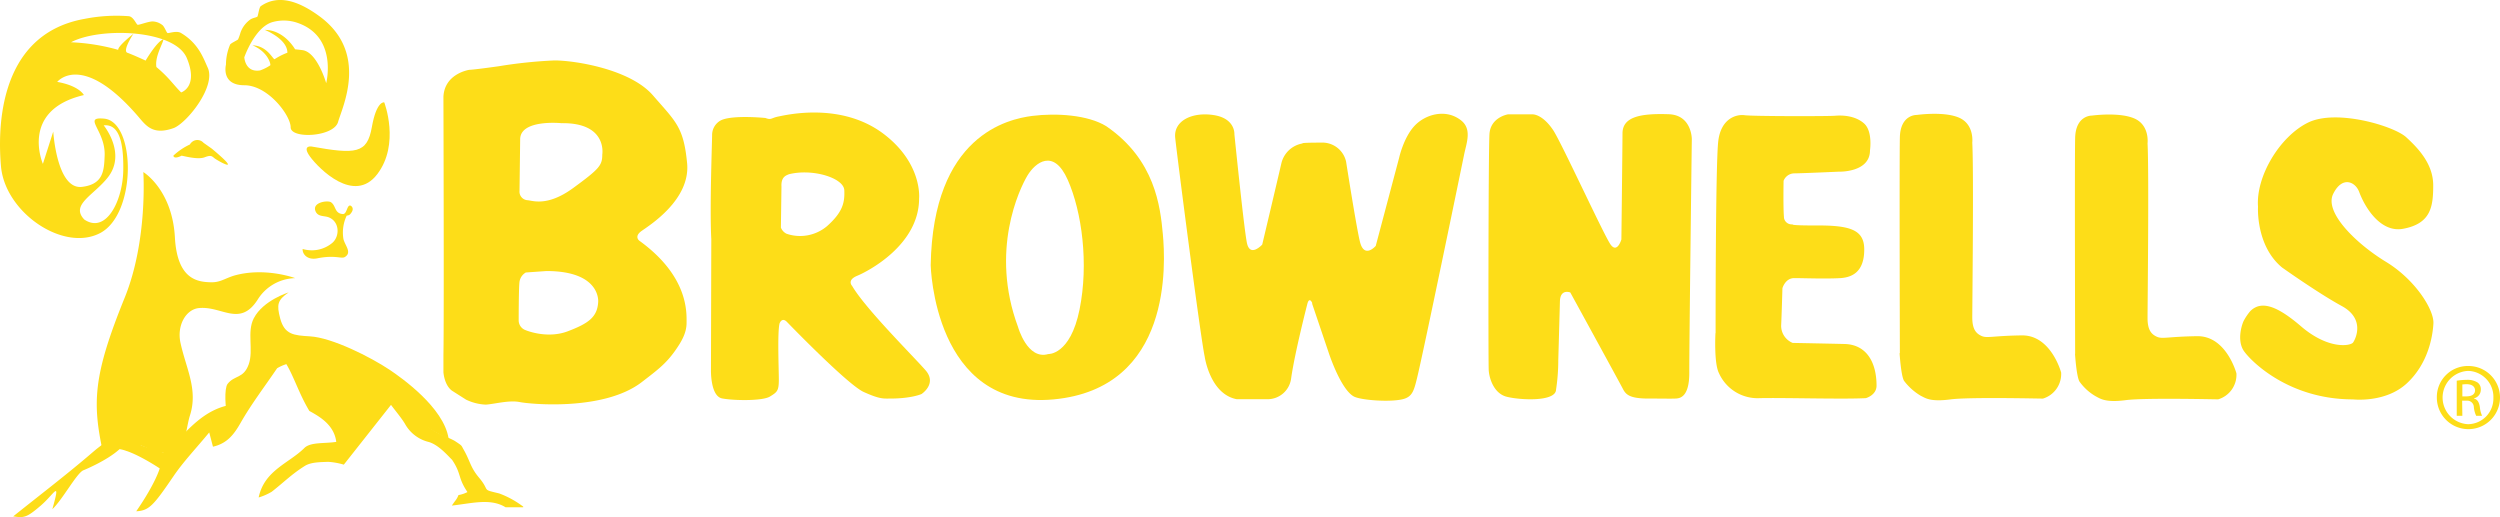 <svg xmlns="http://www.w3.org/2000/svg" viewBox="0 0 605.62 125.27"><defs><style>.cls-1,.cls-2{fill:#fddd18;}.cls-2{fill-rule:evenodd;}</style></defs><title>Element 1</title><g id="Ebene_2" data-name="Ebene 2"><g id="Layer_1" data-name="Layer 1"><path class="cls-1" d="M113.72,16.91c1,0,7.09-.86,7.09-.86a113.3,113.3,0,0,1,13.51-1.41c4.84,0,18.32,2.07,23.85,8.46s7.43,7.61,8.28,16.42-9,15-11,16.41-.52,2.42-.52,2.42C166.86,67,166.32,75.78,166.32,78.2s-1.15,4.45-2.76,6.74c-2.27,3.22-4.38,4.76-8.06,7.6-9.15,7.08-27,5.38-29.59,4.86s-6.13.49-8.22.62a12.11,12.11,0,0,1-4.79-1.21l-3.41-2.17c-1.9-1.39-2.07-4.5-2.07-4.5v-4c.17-9.68,0-62.69,0-62.69C107.68,17.77,113.72,16.91,113.72,16.91Zm14,31.59c1.08,0,4.7,1.74,11.1-2.93s7.08-5.53,7.08-8.12c0,0,1.34-7.78-9.89-7.61,0,0-9.85-1-10,3.81l-.16,12.61a2.08,2.08,0,0,0,1.9,2.24ZM127.37,80s5.14,2.16,10.15.26,7.18-3.43,7.39-7.1c0,0,.74-7.5-12.53-7.5l-5,.35a3.1,3.1,0,0,0-1.55,2.42c-.18,1.72-.18,9.15-.18,9.15A2.51,2.51,0,0,0,127.38,80"/><path class="cls-1" d="M172.31,57.92c-.41-7.75.2-23.67.2-25.3a4,4,0,0,1,2-3.4c2.65-1.47,10.91-.64,10.91-.64,1.48.56,1.31,0,3.21-.37s15.16-3.54,25.42,4.22c9.48,7.18,8.6,15.65,8.6,15.65,0,11.28-12.41,17.66-15,18.73s-1.22,2.46-1.22,2.46c3.26,5.57,15,17.21,17.81,20.46s-1,5.72-1,5.72-2.38,1.1-7.58,1.1c-1.66,0-2.49.18-6.42-1.59s-18.63-17-18.63-17c-1.22-1.22-1.77.41-1.77.41-.54,2.31-.17,10.91-.17,13.62s-.41,3-2.17,4.08-8.66,1-11.56.45-2.71-7-2.71-7Zm17-12.71-.14,9.92a2.79,2.79,0,0,0,1.36,1.49,10.11,10.11,0,0,0,9.82-1.84c3.81-3.4,4.31-5.71,4.18-8.7s-7.73-5.32-13.45-3.86c-.55.27-1.91.54-1.77,3"/><path class="cls-1" d="M250.05,28.08c5.87-.74,13.49-.25,17.94,2.49C279.82,38.69,281.08,50,281.7,56.76s2.43,37.34-26.54,40-29.7-32.53-29.7-32.53C226,32.78,244.19,28.84,250.05,28.08Zm3.86,57.69s5.36.34,7.61-10.79.57-23.67-2.86-31.41-7.89-4.19-9.79-1-9.12,18.16-2.25,36.65c0,0,2.23,8,7.29,6.56"/><path class="cls-1" d="M317.83,73.48l4,11.83s2.85,8.85,6.07,10.7c1.72,1,9.68,1.52,12.41.55,1.83-.65,2.24-2,2.94-4.87,1.52-6.12,10.85-51.4,11.43-54.25s2-6.24-.86-8.37c-3.71-2.82-8.68-1.33-11.26,1.53s-3.62,7.61-3.62,7.61l-5.67,21.36s-2.7,3.14-3.78-.83c-.78-2.86-3.4-19.57-3.4-19.57A5.89,5.89,0,0,0,320,34.55c-5.29,0-4.45.2-4.45.2a6.36,6.36,0,0,0-5.16,4.9c-1,4.35-4.62,19.6-4.62,19.6s-2.83,3.11-3.66-.2c-.65-2.56-3.08-26.54-3.08-26.54s.27-3.81-5-4.63-9.75,1.41-9.34,5.48,6.06,47.87,7.14,53c0,0,1.26,9.13,7.79,10.35h7.48a5.76,5.76,0,0,0,5.67-5c.86-6.19,3.93-18.09,3.93-18.09s.41-1.91,1.23-.14"/><path class="cls-1" d="M377.89,72.94s-.27,10-.4,14.27a47.81,47.81,0,0,1-.54,7.18c-.09,3-8.77,2.55-12,1.71-3.06-.8-4.19-4.43-4.31-6.43s-.09-53.13.18-57.21,4.49-4.76,4.49-4.76h5.93c1,0,3,.82,5,3.81s12.27,25.39,13.9,27.7S392.78,58,392.78,58s.25-21.76.27-25.71,4.22-4.86,11.2-4.62c5.59.19,5.59,6,5.59,6s-.64,50.67-.61,56.67c0,5.77-2.21,6.13-3.19,6.2s-4,0-7.45,0c-3.84-.1-4.76-1-5.43-2.31S380.4,70.85,380.4,70.85,378,69.88,377.89,72.94Z"/><path class="cls-1" d="M415.57,80.68s-.4,7.21.82,9.66a10.26,10.26,0,0,0,9.92,6.11c6-.13,20.13.3,25.69,0,0,0,2.57-.7,2.59-3,0-5.87-2.56-10-7.77-10.12-2.58-.06-7.13-.16-12.55-.26a4.48,4.48,0,0,1-2.79-4.16c.14-3,.31-9.09.31-9.09s.68-2.45,2.85-2.45,7.66.21,11.24,0c2.64-.19,5.73-1.35,5.73-6.93,0-4.85-3.48-5.9-12.06-5.82-6.22,0-5.27-.28-5.27-.28a1.88,1.88,0,0,1-2.12-1.61s0-.09,0-.14c-.21-2.31-.09-8.79-.09-8.79A2.83,2.83,0,0,1,434.51,42c1.77,0,10.87-.41,10.87-.41s7.62.28,7.62-5.16c0,0,.71-4.64-1.45-6.54s-5.26-2-7-1.85-20,.14-21.91-.13-5.71.68-6.39,6.25-.65,46.53-.65,46.53"/><path class="cls-1" d="M460.17,85.58s.34,5.41,1.07,6.66a14,14,0,0,0,4.12,3.67c1.06.49,2.17,1.5,7.17.84,4.52-.59,21.55-.19,22.36-.19a6.23,6.23,0,0,0,4.42-6.31s-2.43-9.09-9.51-9-8.44.75-9.79.13-2.23-1.66-2.23-4.51.38-35.26,0-42.33c0,0,.54-4.35-3.13-6s-10.34-.69-10.34-.69-3.94-.14-4.07,5.43,0,52.24,0,52.24"/><path class="cls-1" d="M545.09,75.41c2.71-2.77,6.65-1.23,12.34,3.65,6.65,5.7,12,4.75,12.6,3.91s3-5.71-2.73-8.83-14.5-9.36-14.5-9.36C546.42,59.48,547,50.1,547,50.1c-.54-7.34,5.23-17,12.1-20.39s20.82.81,23.79,3.53,6.55,6.5,6.55,11.66-.56,9.27-7.27,10.52c-5.26,1-9.09-4.71-10.67-8.94-.89-2.39-4.06-4-6.29.49S570.82,59.06,578,63.43s11.67,11.67,11.49,14.92-1.31,9.8-6.49,14.56-13,3.84-13,3.84c-15.36,0-24.46-9-26.36-11.63s-.48-6.83,0-7.6A13.47,13.47,0,0,1,545.09,75.41Z"/><path class="cls-1" d="M597.92,88.66a7.65,7.65,0,1,1-7.6,7.7v-.07a7.52,7.52,0,0,1,7.41-7.63Zm0,1.19a6.46,6.46,0,0,0,0,12.91,6.22,6.22,0,0,0,6.1-6.33v-.1a6.29,6.29,0,0,0-6.08-6.48Zm-1.42,10.88h-1.36V92.22a16.1,16.1,0,0,1,2.41-.2,4.53,4.53,0,0,1,2.64.64,2,2,0,0,1,.78,1.76,2.11,2.11,0,0,1-1.65,2.07v.07c.74.14,1.25.81,1.42,2.07a6.57,6.57,0,0,0,.54,2.1h-1.43a6.28,6.28,0,0,1-.57-2.17,1.59,1.59,0,0,0-1.67-1.5h-1.16Zm0-4.71h1c1.12,0,2.07-.41,2.07-1.46,0-.75-.54-1.49-2.07-1.49a8.26,8.26,0,0,0-1,.07Z"/><path class="cls-1" d="M502.67,85.76s.34,5.42,1.08,6.67a12.46,12.46,0,0,0,4,3.61c1,.5,2.24,1.55,7.24.89,4.52-.59,21.55-.19,22.36-.19a6.21,6.21,0,0,0,4.42-6.3s-2.43-9.1-9.51-9-8.44.75-9.78.13-2.24-1.65-2.24-4.51.37-35.26,0-42.33c0,0,.55-4.35-3.13-6S506.77,28,506.77,28s-3.94-.13-4.07,5.43,0,52.24,0,52.24"/><path class="cls-1" d="M85,49.85c-1-.47-.88,2.14-2,2-2-.18-1.57-2-2.81-2.85-.79-.54-4.61,0-3.77,2.12.55,1.44,2.07,1.1,3.17,1.51,2.64,1,2.79,4.47,1,6.13a7.71,7.71,0,0,1-7.27,1.55c-.12,1.09,1,2.78,3.55,2.27,4.37-.88,5.83.2,6.67-.32,1.77-1.09.08-2.71-.34-4.33A9.58,9.58,0,0,1,84,52.21a1.1,1.1,0,0,0,1-.54C86,50.45,85,49.85,85,49.85Z"/><path class="cls-1" d="M75.39,35.48s-2.33-.31-.24,2.52,10.63,11.54,16.23,4.21,1.7-17.42,1.7-17.42-1.86-.45-3,6S86.23,37.42,75.39,35.48Z"/><path class="cls-1" d="M77.58,4.08c11.76,8.79,5.36,21.8,4.32,25.46s-11.49,4.18-11.49,1.3S64.92,20.65,59.18,20.65s-4.44-5-4.44-5a12.59,12.59,0,0,1,1-4.84c.14-.34,1.85-1.1,1.94-1.28a13.14,13.14,0,0,0,.58-1.63A6.56,6.56,0,0,1,60.7,4.68c.5-.32,1.45-.47,1.64-.64s.42-2.25.82-2.54C67.29-1.37,72.2.08,77.58,4.08Zm-18.4,9.78s.17,3.77,3.82,3.2a10.49,10.49,0,0,0,2.46-1.23c.21-.1-.42-3.22-4.29-4.85,3.61.09,5,3.55,5.37,3.35a15.37,15.37,0,0,1,3.08-1.56c0-3.39-5.49-5.53-5.49-5.53,4.76,0,7.35,4.7,7.35,4.7s1.43.15,1.82.21c3.6.52,5.72,8,5.72,8s2.9-11.26-7-14.63a10.14,10.14,0,0,0-6.14-.13c-4.23,1.34-6.7,8.49-6.7,8.49Z"/><path class="cls-1" d="M49.3,34.59a2,2,0,0,0-2.83-.16A2,2,0,0,0,46,35a15.34,15.34,0,0,0-4,2.71s0,1,2,0c1,.19,4,1,5.58.39s1.76-.25,2.42.27S59.3,42.67,51.3,36Z"/><path class="cls-1" d="M56.62,66.79c-2.3.74-3.32,1.65-5.56,1.59-3.19-.08-8.07-.65-8.68-10.7-.58-11.73-7.66-16-7.66-16s1.13,16.52-4.51,30.43c-7.8,19.22-7.88,25.64-5.11,38.21,5.11-4,5,.41,7.66-1.57.29-2.55,3.41.91,6.73.91,1.42,0-.87-.7,0,0,.84.3,4-1.64,4.66-1,.74-2,1.22-6,1.86-8,2-6.24-.88-11.25-2.26-17.48-1-4.36,1.32-8.25,4.43-8.55,5.56-.56,9.9,4.67,14.21-2a11,11,0,0,1,9.13-5.25S64.13,64.62,56.62,66.79Z"/><path class="cls-1" d="M94.4,89.59c-4.59-3.07-13.91-7.79-19.3-8.11-3.89-.24-6.19-.37-7.24-4.4-.84-3.23-.69-4.38,2.07-6.25,0,0-6.16,1.89-8.44,6.25-1.75,3.34,0,7.75-1.25,11.21S56.8,90.85,55.13,93c-.84,1.07-.6,6.13.06,8.09,1.6-1.77,4.74-6.21,6.88-7,1.87-2.27,2.88-6.91,6.65-6.66.71,0,2.76,3.85,3.77,6,2,2.94,9.21,9.51,11,12.28,3.07-.74.9-.94,4-1.45.1,0,1.17-.62,1.28-.65,1.92-2.69,1.94-5.55,6-5.55,3,0,2.28.14,2.77,2.46,1.51-.11,9.59,5.58,11.13,5.71C107.52,98.7,97.18,91.46,94.4,89.59Z"/><path class="cls-2" d="M126.24,122.36a22.47,22.47,0,0,0-5.32-2.83c-4.52-1.08-2-.42-4.91-3.86-2.13-2.55-2.09-4-3.76-6.87-.56-1-.24-.76-2.1-2-2-1.08-2.64-1-4.58-2.2a35.87,35.87,0,0,1-4.84-3.38c-2.16-1.85-4.15-3.9-6.08-5.72l-10.57,8.73c-7-3.37-7.82-13.43-16-17.53C65.08,87.92,61,93.16,58,96.2c-.7.72-1.45,1.73-2.31,1.9-6.22,1.2-9.95,5.79-14,9.93a20.67,20.67,0,0,1-2.16,1.59c-1.87-.62-4-1.15-5.91-2-5.19-2.25-6.89-1.72-11.24,2-6.07,5.23-12.94,10.47-19.18,15.47,2.59.4,3.24.34,6.65-2.59s4.92-6.59,2.83.85c2.48-2.31,6-8.92,7.58-9.45,0,0,5.64-2.28,8.71-5.1,3.64.58,9.72,4.67,9.72,4.67S37.74,117,33,123.86c3.12-.16,4.2-1.42,9-8.46,2.44-3.59,5.5-6.78,8.69-10.65.4,1.56.63,2.43.9,3.46,3.41-.77,5.08-2.94,6.69-5.76,2.62-4.6,5.87-8.84,8.85-13.24a10.49,10.49,0,0,1,2.24-1c1.87,3.13,3.08,7.18,5.57,11.34,2.41,1.33,6,3.33,6.52,7.49-2.73.45-6.21,0-7.71,1.47-3.69,3.7-9.71,5.39-11.09,12a13.76,13.76,0,0,0,3.17-1.39c2.94-2.29,4.82-4.25,8-6.24,1.5-.95,3.74-.92,5.66-1a16.94,16.94,0,0,1,3.8.68L94.72,98.08c1.27,1.71,2.45,3.06,3.37,4.57a9,9,0,0,0,5.74,4.41c2.49.7,4.79,3.49,5.68,4.32,2.34,3.47,1.33,4.28,3.73,7.82a7.38,7.38,0,0,1-2.18.73h0a5,5,0,0,1-.8,1.42c-.28.36-.54.75-.8,1.12,4.64-.48,9.32-1.87,13,.41h4.21C127,122.85,126.52,122.56,126.24,122.36Z"/><path class="cls-1" d="M13.86,19.84c5.37.95,6.46,3.19,6.46,3.19C4.72,26.69,10.39,39.7,10.39,39.7l2.51-7.83s.85,14.11,6.94,13.4c5.23-.61,5.37-4,5.51-7.53.26-6.18-5.53-9.51-.11-9,7.68.77,7.92,23.09-1,27.73s-23-5-24-16.15c-.63-7.2-1.6-31.9,20.3-35.76a39.82,39.82,0,0,1,10.62-.64C32.34,4,33,5.92,33.35,6s2.48-.77,3.58-.81A4,4,0,0,1,39.24,6c.57.33,1.07,1.87,1.34,2s2.19-.67,3.28,0c4.28,2.54,5.44,6.19,6.45,8.36,2.1,4.49-4.87,13.23-8.15,14.63-5,1.82-6.69-.41-8.61-2.69C19.83,12.31,13.86,19.84,13.86,19.84Zm30,2.56s4.31-1.32,1.4-8.32S24.14,6.54,17.2,10.24a49.39,49.39,0,0,1,11.45,1.84c-.25-.8,3.67-3.9,3.67-3.9s-2.76,4.15-1.45,4.61c1.47.52,4.4,1.89,4.4,1.89s2.8-4.75,4.3-5.14c0,.86-2.12,4.13-1.68,6.7,3.14,2.63,4.12,4.32,6,6.16ZM20.42,53.18c5.24,3.54,9.31-4.47,9.44-11.88S28.62,30,25.12,30.37c0,0,5.6,6.79,1,12.61C22.69,47.34,17,49.59,20.42,53.18Z"/></g></g></svg>